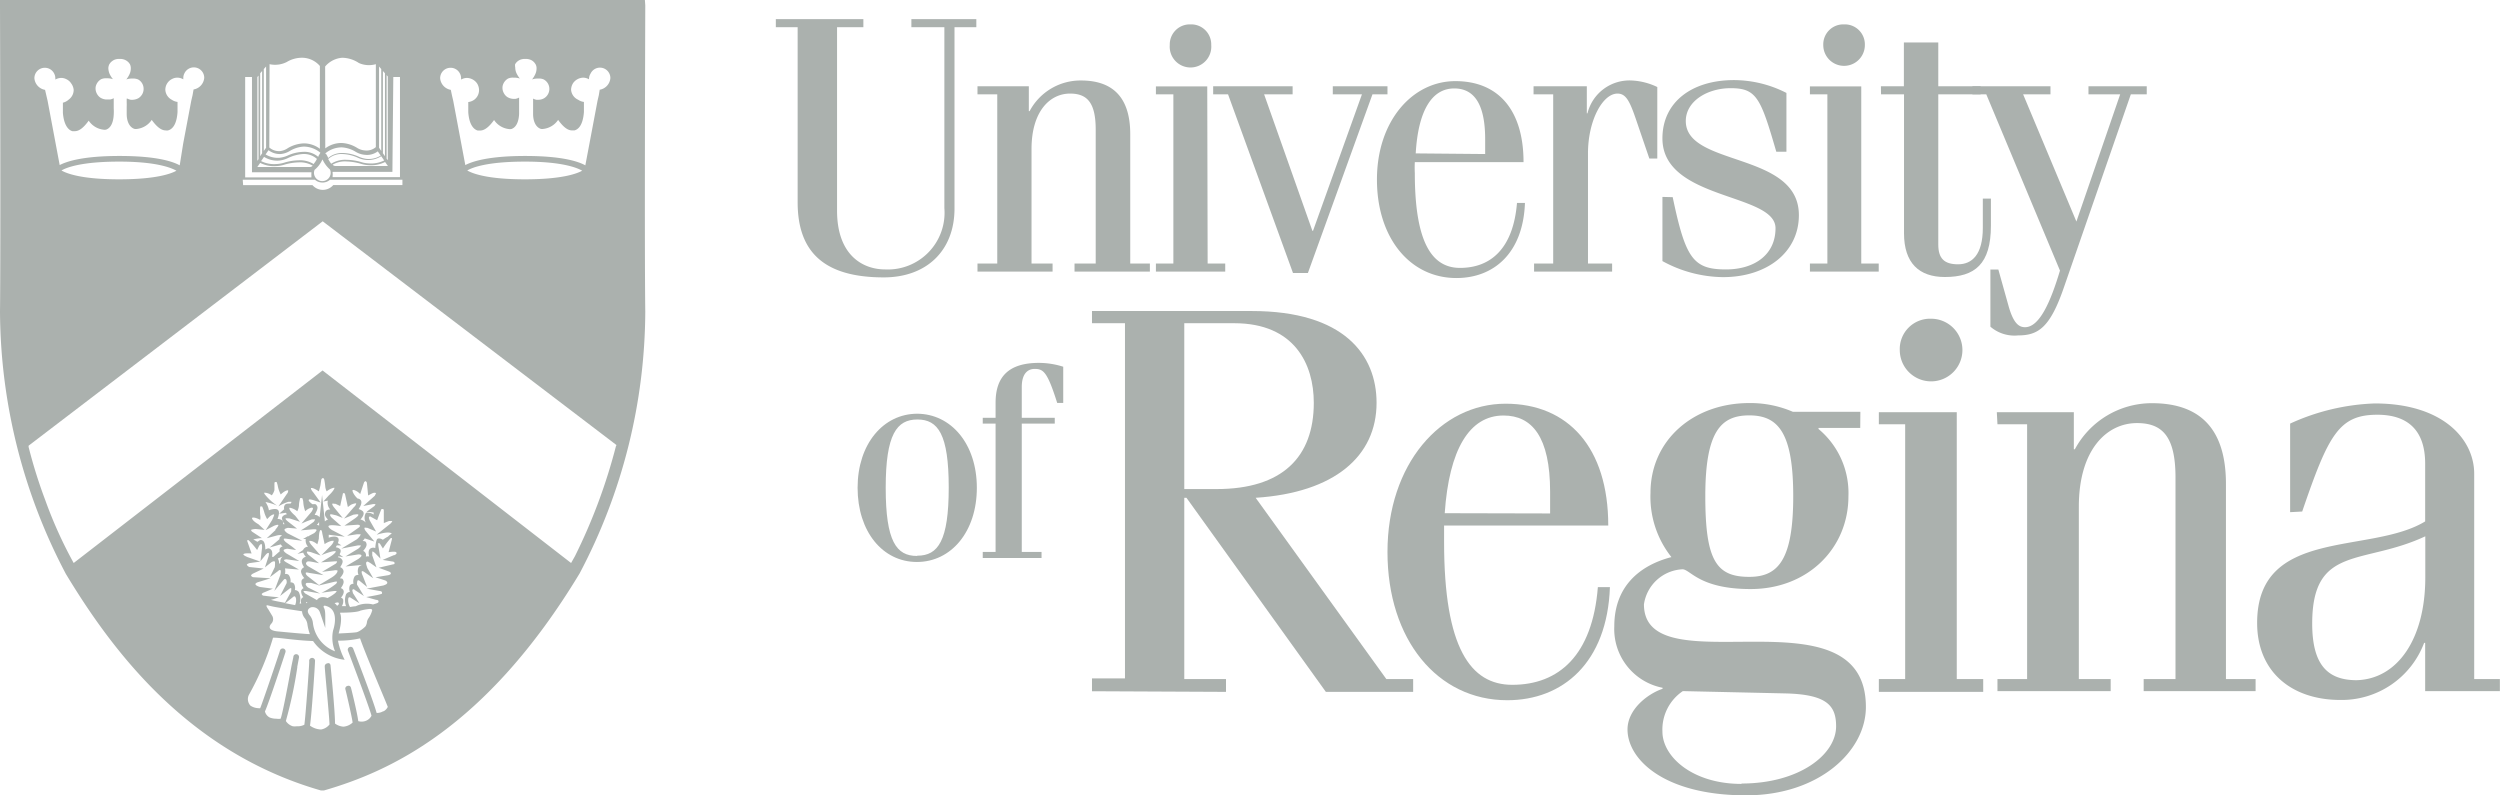 <svg xmlns="http://www.w3.org/2000/svg" width="194.76" height="61.97" viewBox="0 0 194.76 61.97">
  <g id="Layer_2" data-name="Layer 2">
    <g id="Content">
      <g>
        <g>
          <g>
            <path d="M67.26,1.49v.63H65.21V16.41c0,3.47,2,4.58,3.75,4.58a4.42,4.42,0,0,0,4.61-4.78V2.12H71V1.49h5.06v.63H74.36V16.24c0,3.3-2.19,5.37-5.51,5.37-4.6,0-6.71-1.93-6.71-5.85V2.12h-1.7V1.49Z" fill="#abb1ae"/>
            <path d="M76.15,6.72h4V8.66h.06a4.49,4.49,0,0,1,4-2.39c2.25,0,3.84,1.08,3.84,4.18V20.53h1.53v.63H83.71v-.63h1.65V10.1c0-2.1-.66-2.81-2-2.81-1.56,0-3,1.37-3,4.32v8.92H82v.63H76.15v-.63h1.54V7.35H76.15Z" fill="#abb1ae"/>
            <path d="M92.74,1.9a1.56,1.56,0,0,1,1.62,1.61,1.62,1.62,0,1,1-3.23,0A1.56,1.56,0,0,1,92.74,1.9m1.34,18.63h1.37v.63h-5.4v-.63h1.36V7.35H90.05V6.73h4Z" fill="#abb1ae"/>
          </g>
          <polygon points="94.51 6.72 100.7 6.72 100.7 7.35 98.48 7.35 102.24 17.98 102.29 17.98 106.1 7.35 103.83 7.35 103.83 6.72 108.09 6.72 108.09 7.35 106.92 7.35 101.89 21.27 100.73 21.27 95.67 7.35 94.51 7.35 94.51 6.72" fill="#abb1ae"/>
          <path d="M115.7,12V10.84c0-2.84-.93-3.95-2.41-3.95-1.76,0-2.81,1.76-3,5.06Zm-5.48.63a8,8,0,0,0,0,.85c0,5.48,1.37,7.39,3.52,7.39,2.42,0,4.15-1.54,4.44-5.06h.62c-.14,3.92-2.44,5.85-5.34,5.85-3.61,0-6.19-3.12-6.19-7.67s2.75-7.67,6.11-7.67,5.31,2.27,5.31,6.31Z" fill="#abb1ae"/>
          <path d="M121,7.35h-1.53V6.72h4.15V8.83h.05a3.37,3.37,0,0,1,3.44-2.56,5.14,5.14,0,0,1,2,.51v5.57h-.62l-1-2.93c-.51-1.5-.8-2.13-1.48-2.13-1.16,0-2.3,2.1-2.3,4.66v8.58h1.88v.63h-6.08v-.63H121Z" fill="#abb1ae"/>
          <path d="M130.31,15.36c1,4.77,1.59,5.63,4.15,5.63,2.21,0,3.86-1.14,3.86-3.21,0-2.76-8.81-2.16-8.81-7,0-2.83,2.3-4.54,5.57-4.54a9,9,0,0,1,4.09,1v4.58h-.79c-1.22-4.21-1.54-4.95-3.56-4.95-1.79,0-3.49,1-3.49,2.56,0,3.58,8.81,2.36,8.81,7.33,0,2.9-2.5,4.83-5.91,4.83a10,10,0,0,1-4.72-1.25v-5Z" fill="#abb1ae"/>
          <path d="M143.66,1.9a1.56,1.56,0,0,1,1.62,1.61,1.62,1.62,0,0,1-3.24,0,1.56,1.56,0,0,1,1.62-1.61M145,20.53h1.36v.63H141v-.63h1.36V7.35H141V6.73h4Z" fill="#abb1ae"/>
          <path d="M146.53,6.72h1.79V3.31H151V6.72h3.3v.63H151v11.7c0,1.08.46,1.54,1.54,1.54s1.93-.74,1.93-2.84V15.47h.63v2.11c0,3-1.25,4-3.59,4-2,0-3.18-1.08-3.18-3.41V7.35h-1.79Z" fill="#abb1ae"/>
          <path d="M153.66,6.72h6.08v.63h-2.13l4.15,9.91,3.41-9.91H162.7V6.72h4.54v.63H166l-5.2,15c-1.08,3.16-2,3.78-3.58,3.78a2.87,2.87,0,0,1-2.16-.68V21h.62l.77,2.75c.4,1.48.85,1.74,1.31,1.74,1.13,0,2-2,2.72-4.41L154.74,7.35h-1.08Z" fill="#abb1ae"/>
          <path d="M92.26,38.1h2.52c5.1,0,7.57-2.48,7.57-6.72,0-3-1.49-6.2-6.2-6.2H92.26ZM85.07,53.85v-1h2.57V25.18H85.07v-.95H97.52c7.19,0,9.72,3.43,9.72,7.15,0,4.15-3.26,7-9.42,7.4L108,52.9h2.09v1h-6.8L92.43,38.78h-.17V52.9h3.25v1Z" fill="#abb1ae"/>
          <path d="M120.76,40V38.31c0-4.28-1.41-5.94-3.63-5.94-2.66,0-4.24,2.65-4.58,7.61Zm-8.26.94c0,.43,0,.86,0,1.29,0,8.25,2.06,11.12,5.31,11.12,3.64,0,6.25-2.31,6.67-7.61h.94c-.21,5.9-3.68,8.81-8,8.81-5.43,0-9.33-4.71-9.33-11.55s4.15-11.55,9.2-11.55c4.88,0,8,3.42,8,9.49Z" fill="#abb1ae"/>
          <path d="M136.27,44.94c2.23,0,3.43-1.28,3.43-6.28s-1.2-6.3-3.43-6.3-3.42,1.29-3.42,6.3.86,6.28,3.42,6.28m-.6,16.1c4.46,0,7.37-2.23,7.37-4.46,0-1.62-.73-2.48-3.94-2.56l-8-.18A3.61,3.61,0,0,0,129.51,57c0,1.93,2.32,4.07,6.16,4.07m9.25-27.73h-3.25v.08A6.49,6.49,0,0,1,144,38.66c0,4.06-3.17,7.23-7.62,7.23-4,0-4.7-1.54-5.31-1.54a3.19,3.19,0,0,0-3,2.73c0,6.55,17.29-1.45,17.29,8,0,3.46-3.68,6.88-9.33,6.88-6.42,0-9.24-2.82-9.24-5.13,0-1.58,1.58-2.78,2.73-3.17v-.08a4.66,4.66,0,0,1-3.76-4.79c0-3.13,2-4.75,4.45-5.39a7.56,7.56,0,0,1-1.63-5c0-4.11,3.34-7,7.7-7a8.36,8.36,0,0,1,3.39.68h5.26Z" fill="#abb1ae"/>
          <path d="M150.45,24.83A2.44,2.44,0,1,1,148,27.27a2.36,2.36,0,0,1,2.44-2.44m2,28.07h2.06v1h-8.13v-1h2.05V33.05h-2.05v-.94h6.07Z" fill="#abb1ae"/>
          <path d="M155.56,32.11h6V35h.08a6.81,6.81,0,0,1,6-3.59c3.38,0,5.77,1.62,5.77,6.29V52.9h2.31v.94H167V52.9h2.48V37.2c0-3.17-1-4.24-3-4.24-2.35,0-4.53,2.06-4.53,6.51V52.9h2.48v.94h-8.82V52.9h2.31V33.05h-2.31Z" fill="#abb1ae"/>
          <path d="M188.94,41.78c-4.83,2.27-8.81.64-8.81,6.8,0,3.21,1.2,4.41,3.46,4.41,3.21-.09,5.35-3.25,5.35-8ZM178.41,39.9V33A17.19,17.19,0,0,1,185,31.43c5.35,0,7.75,2.82,7.75,5.47v16h2v.94h-5.82V50.08h-.08a6.86,6.86,0,0,1-6.51,4.45c-3.85,0-6.5-2.22-6.5-6,0-7.49,8.81-5.3,13.09-7.91v-4.5c0-2.69-1.45-3.81-3.72-3.81-3,0-3.81,1.55-5.86,7.54Z" fill="#abb1ae"/>
          <path d="M71.47,43.29c1.61,0,2.44-1.16,2.44-5.31s-.83-5.3-2.44-5.3S69,33.83,69,38s.83,5.31,2.43,5.31m0-11.08c2.66,0,4.67,2.35,4.67,5.77s-2,5.78-4.67,5.78S66.81,41.41,66.81,38s2-5.77,4.66-5.77" fill="#abb1ae"/>
          <path d="M76.56,32.55h1V31.37c0-2,1-3.1,3.38-3.1a6.28,6.28,0,0,1,1.89.3v2.82h-.47c-.77-2.44-1.08-2.65-1.76-2.65-.51,0-1,.34-1,1.41v2.4h2.57V33H79.6V43h1.54v.47H76.56V43h1V33h-1Z" fill="#abb1ae"/>
        </g>
        <path d="M50.24,0H0V.43C0,.62.06,19.15,0,24.29A44.19,44.19,0,0,0,5.13,44.71C8.64,50.51,14.52,58.57,25,61.58l.12,0,.12,0c5-1.45,12.58-4.77,19.91-16.9a44,44,0,0,0,5.12-20.4c-.07-5.21,0-23.67,0-23.85ZM35.1,5.28a.81.81,0,0,1,.74.47.77.77,0,0,1,.08.34s0,.07,0,.11a.94.94,0,0,1,.44-.13h0a1,1,0,0,1,.8.42,1,1,0,0,1,.16.53.93.93,0,0,1-.39.76,1,1,0,0,1-.45.17c0,.15,0,.3,0,.44s0,.24,0,.35c.07,1,.44,1.35.74,1.43l.18,0c.28,0,.63-.18,1.09-.82a1.6,1.6,0,0,0,1.12.7.59.59,0,0,0,.23,0c.36-.12.57-.54.6-1.17,0-.15,0-.33,0-.49s0-.23,0-.35v-.1l0-.34,0,0a.91.91,0,0,1-.28.1h-.21a1,1,0,0,1-.41-.13.81.81,0,0,1-.28-.3.85.85,0,0,1-.1-.59.89.89,0,0,1,.42-.56.91.91,0,0,1,.43-.07,1.35,1.35,0,0,1,.49.07,2,2,0,0,1-.26-.41,1.07,1.07,0,0,1-.1-.45A.76.76,0,0,1,40.13,5l.07-.1a.84.84,0,0,1,.34-.25,1,1,0,0,1,.39-.06,1,1,0,0,1,.38.06.77.77,0,0,1,.34.25l.07.1a.63.63,0,0,1,.08.33,1.07,1.07,0,0,1-.1.45,2,2,0,0,1-.25.41,1.3,1.3,0,0,1,.48-.07.89.89,0,0,1,.43.07.84.84,0,0,1,.33,1.15.83.83,0,0,1-.7.43h0a.82.82,0,0,1-.22,0,.93.93,0,0,1-.24-.09l0,0,0,.34V8c0,.11,0,.21,0,.3V8.4h0c0,.16,0,.32,0,.47,0,.63.24,1.05.6,1.17a.57.57,0,0,0,.22,0,1.6,1.6,0,0,0,1.13-.7c.46.64.8.82,1.09.82l.18,0c.3-.08.66-.39.74-1.43,0-.11,0-.23,0-.35s0-.29,0-.44a1,1,0,0,1-.45-.17A.93.93,0,0,1,44.49,7a1,1,0,0,1,.16-.53,1,1,0,0,1,.8-.42h0a.94.94,0,0,1,.44.13.41.41,0,0,1,0-.11A.77.77,0,0,1,46,5.75a.81.81,0,0,1,1.55.34,1,1,0,0,1-.83.9l-.07.43-.1.43-.63,3.34-.32,1.69h0v0c-.56-.31-1.84-.73-4.69-.73h0c-2.8,0-4.09.41-4.66.71v0h0v0l-.94-5-.1-.43L35.12,7a1,1,0,0,1-.83-.9A.81.81,0,0,1,35.1,5.28Zm10.29,8c-.42.24-1.58.69-4.5.69s-4.08-.45-4.49-.69c.41-.24,1.58-.69,4.5-.69S45,13.08,45.39,13.32ZM30.64,6h.52v7.8H25.91a.32.32,0,0,0,0-.09.69.69,0,0,0,0-.24s0,0,0-.08l.13,0h4.53ZM27,12.58a4.44,4.44,0,0,1,1.08.17,2.55,2.55,0,0,0,.66.12A2.44,2.44,0,0,0,30,12.62l.22.31v0H26.11a.3.3,0,0,1-.2-.1A1.89,1.89,0,0,1,27,12.58Zm-1.2.17a2.48,2.48,0,0,1-.23-.36A1.52,1.52,0,0,1,26.69,12a3.14,3.14,0,0,1,1.15.27,2,2,0,0,0,.69.19,1.92,1.92,0,0,0,1.17-.29l.23.33a2.28,2.28,0,0,1-1.18.23,2.32,2.32,0,0,1-.63-.11A4.12,4.12,0,0,0,27,12.45,2,2,0,0,0,25.81,12.75Zm4.32-6.9.09.11v6.52l-.09-.12Zm-.29-.32.16.18v6.46l-.16-.23Zm-.3-.35.17.2v6.38l-.17-.25Zm-4.2,0a1.92,1.92,0,0,1,1.33-.68,2.41,2.41,0,0,1,1.3.41A1.94,1.94,0,0,0,29.28,5v6.46a1.11,1.11,0,0,1-.85.26,1.32,1.32,0,0,1-.61-.2,2.5,2.5,0,0,0-1.19-.38,2.08,2.08,0,0,0-1.29.42Zm0,6.78a2,2,0,0,1,1.29-.48,2.34,2.34,0,0,1,1.08.34,1.66,1.66,0,0,0,.73.24,1.38,1.38,0,0,0,1-.27l.23.33a1.78,1.78,0,0,1-1.09.26,2.07,2.07,0,0,1-.64-.18,3.16,3.16,0,0,0-1.2-.28,1.67,1.67,0,0,0-1.18.4l0-.06q-.07-.15-.15-.27Zm-.2.47h0a2.34,2.34,0,0,0,.57.77.55.55,0,0,1,.06.26.65.65,0,0,1-1.3,0,.59.59,0,0,1,.05-.23,2.16,2.16,0,0,0,.6-.79Zm-.68.36a2,2,0,0,0-1.2-.3,4,4,0,0,0-1.1.18,2.46,2.46,0,0,1-.64.11,2.24,2.24,0,0,1-1.17-.23l.23-.33a1.92,1.92,0,0,0,1.17.29,2,2,0,0,0,.68-.19A3.25,3.25,0,0,1,23.58,12a1.52,1.52,0,0,1,1.11.38A1.88,1.88,0,0,1,24.45,12.75ZM21,5a2,2,0,0,0,1.34-.17A2.29,2.29,0,0,1,23.6,4.5a1.84,1.84,0,0,1,1.32.64v6.45a2.07,2.07,0,0,0-1.28-.42,2.66,2.66,0,0,0-1.2.36,1.4,1.4,0,0,1-.6.24,1.15,1.15,0,0,1-.86-.28Zm.86,7a1.66,1.66,0,0,0,.72-.24,2.34,2.34,0,0,1,1.08-.34,2.05,2.05,0,0,1,1.3.48v0l-.16.27,0,.06a1.63,1.63,0,0,0-1.18-.4,3.11,3.11,0,0,0-1.19.28,2.12,2.12,0,0,1-.65.18,1.82,1.82,0,0,1-1.09-.26l.23-.33A1.42,1.42,0,0,0,21.84,12ZM20.55,5.38l.18-.2v6.33l-.18.25Zm-.28.33.15-.18v6.41l-.15.23ZM20.05,6l.09-.11v6.51l-.09.13Zm0,7,.22-.31a2.37,2.37,0,0,0,1.24.25,2.55,2.55,0,0,0,.67-.12,4.35,4.35,0,0,1,1.08-.17,1.91,1.91,0,0,1,1.1.26.3.3,0,0,1-.2.1H20.05ZM19.1,6h.53v7.42h4.63v.07a1.37,1.37,0,0,0,0,.19c0,.05,0,.1,0,.14H19.1ZM18.91,14h5.62a.88.88,0,0,0,.59.22.86.86,0,0,0,.59-.22h5.64v.42l-5.39,0h0a1.07,1.07,0,0,1-1.62,0l0,0-5.4,0ZM3.49,5.28a.81.81,0,0,1,.74.47.77.77,0,0,1,.08.34.41.41,0,0,1,0,.11.94.94,0,0,1,.44-.13h0a.87.87,0,0,1,.42.1.88.88,0,0,1,.37.32A1,1,0,0,1,5.74,7a.93.93,0,0,1-.39.76A1,1,0,0,1,4.9,8c0,.15,0,.3,0,.44s0,.24,0,.35c.08,1,.45,1.35.74,1.43l.18,0c.29,0,.63-.18,1.09-.82a1.6,1.6,0,0,0,1.13.7.57.57,0,0,0,.22,0c.36-.12.57-.54.6-1.17a4,4,0,0,0,0-.49c0-.11,0-.23,0-.35v-.1l0-.34,0,0a.91.91,0,0,1-.28.1H8.25a1,1,0,0,1-.41-.13.81.81,0,0,1-.28-.3.85.85,0,0,1-.1-.59.89.89,0,0,1,.42-.56.91.91,0,0,1,.43-.07,1.35,1.35,0,0,1,.49.07,2,2,0,0,1-.26-.41,1.25,1.25,0,0,1-.1-.45A.76.76,0,0,1,8.52,5l.07-.1a.91.91,0,0,1,.34-.25,1,1,0,0,1,.39-.06,1,1,0,0,1,.38.06.88.88,0,0,1,.35.25l.07.1a.71.71,0,0,1,.07.33,1.07,1.07,0,0,1-.1.45,2,2,0,0,1-.25.41,1.33,1.33,0,0,1,.48-.07,1,1,0,0,1,.44.07.82.82,0,0,1,.41.56.85.85,0,0,1-.09.59.9.9,0,0,1-.28.3,1,1,0,0,1-.41.13h0a.75.75,0,0,1-.22,0,1,1,0,0,1-.25-.09l-.05,0,0,.34V8a2.66,2.66,0,0,1,0,.3V8.4h0c0,.16,0,.32,0,.47,0,.63.24,1.05.6,1.17a.59.59,0,0,0,.23,0,1.6,1.6,0,0,0,1.12-.7c.46.64.81.82,1.09.82a.48.48,0,0,0,.18,0c.3-.08.67-.39.74-1.43,0-.11,0-.23,0-.35s0-.29,0-.44a1,1,0,0,1-.45-.17A.93.93,0,0,1,12.88,7a.94.94,0,0,1,.53-.85.88.88,0,0,1,.43-.1h0a.94.94,0,0,1,.44.13s0-.07,0-.11a.77.77,0,0,1,.08-.34.81.81,0,0,1,1.55.34,1,1,0,0,1-.83.9L15,7.42l-.1.43-.63,3.34L14,12.88h0v0c-.56-.31-1.84-.73-4.69-.73h0c-2.8,0-4.09.41-4.66.71v0h0v0l-.94-5-.1-.43L3.51,7a1,1,0,0,1-.83-.9A.81.81,0,0,1,3.49,5.28Zm10.29,8c-.41.24-1.58.69-4.5.69s-4.08-.45-4.49-.69c.41-.24,1.58-.69,4.5-.69S13.37,13.08,13.78,13.32ZM19.23,44c0-.07.18-.12.2-.13l.85-.12-1-.35c-.25-.11-.31-.17-.32-.2v0h0c0-.13.53-.09.64-.08h0l-.33-.94a.16.16,0,0,1,0-.1s.06,0,.09,0h0a5.61,5.61,0,0,1,.67.77h0l.15-.31a.42.42,0,0,1,.18-.17h0c.08.05.05.35.05.35l-.12,1,.44-.54c.09-.09.16-.12.2-.1s0,.22,0,.24l-.29.88.5-.4c.13-.08.23-.09.27-.05s0,.42,0,.43l-.38.78.63-.47c.09-.09.15-.09.18-.08s0,0,0,0h0c.08.08,0,.35,0,.38l-.47,1.25.76-.91a.14.14,0,0,1,.14,0c.08.06.07.26.06.3h0l-.51,1,.68-.53c.09-.07.15-.1.18-.08s0,.21,0,.27l-.48.87h0c-.51-.09-.86-.16-1.06-.22h-.06a5,5,0,0,0,.65-.22h0c-.27,0-.9-.08-1.16-.11h0c-.12,0-.18-.09-.18-.13s.16-.13.21-.14l.66-.28-1-.13c-.24-.07-.35-.15-.36-.22s.14-.14.18-.15l1-.31-1.3-.08c-.14,0-.21-.09-.22-.14s.14-.14.14-.14l.84-.4-1.13-.12C19.26,44.08,19.23,44,19.23,44Zm.9-3.16c-.49-.28-.5-.46-.5-.49h0c.15-.11.59.12.64.15h0a.89.89,0,0,0,0-.39,3.48,3.48,0,0,1,0-.64h0a.17.17,0,0,1,.16,0h0a3.63,3.63,0,0,1,.18.52,2.63,2.63,0,0,0,.2.45h0l.21-.21c.24-.18.33-.16.34-.15h0c0,.1-.16.42-.16.43l-.5.79.65-.34c.28-.11.33-.07.34-.06h0c0,.06-.11.22-.23.35l0,.05h0l-.68.63.78-.21c.29-.08.39,0,.42,0l0,0h0c-.24.11-.21.25-.2.28h0l-.77.65.86-.24h0a.59.59,0,0,0,.15.16h0a.32.32,0,0,0-.22.16.26.26,0,0,0,0,.21h0l-.5.44h-.1c0-.09.07-.42-.1-.57s-.24-.09-.43,0h0c0-.09,0-.57-.2-.69s-.25,0-.42.09h0s-.19-.12-.32-.18h0a2.71,2.71,0,0,1,.67-.11h0l-.76-.5c-.06-.06-.09-.11-.07-.14s.26-.07.35-.07h0l.69.07Zm1.25-2.67c0-.26,0-.52,0-.57h0s.05-.05.08-.05h0a.3.3,0,0,1,.09,0h0a1.69,1.69,0,0,1,.1.36,2.54,2.54,0,0,0,.22.61h0c.4-.37.56-.32.58-.32h0s0,.19-.08.25l-.68,1h0a3.21,3.21,0,0,1,.79-.36c.16,0,.21,0,.22,0s0,.1-.07.14h0c-.22,0-.36,0-.44.11a.39.39,0,0,0-.05.33h0l-.39.35.52-.07h0l.08.11h0c-.21.05-.34.13-.38.26s.14.45.21.52h0a.25.25,0,0,0-.13,0h0v0a.33.33,0,0,0-.05-.28.53.53,0,0,0-.38-.13h0c.14-.38.16-.62,0-.73s-.59,0-.67.06h0a1.56,1.56,0,0,0-.27-.65h0a4.15,4.15,0,0,1,.91.28h0l0,0a4.14,4.14,0,0,1-1-.93s0-.07,0-.08,0,0,0,0h0a1,1,0,0,1,.58.21h0A1.13,1.13,0,0,0,21.38,38.18Zm3.05.22s-.25-.28-.2-.37h0s.15-.06.61.26h0s.08-.27.12-.46l.07-.46s.05-.11.11-.11.08,0,.12.11h0s.06.29.08.56a1.05,1.05,0,0,0,.11.36h0A1.33,1.33,0,0,1,26,38h.06s0,.18-.46.61l-.41.46.35-.07h0a.76.76,0,0,0,.19.69h0c-.07,0-.32,0-.39.22s0,.33.21.57h0a.57.57,0,0,0-.24.14h0l-.22-2.06L24.9,40.3v0a.53.53,0,0,0-.28-.18h-.1c0-.08.3-.46.19-.68s-.18-.16-.37-.16h0c-.09-.06-.32-.25-.29-.32s.09-.07.35,0l.58.19h0Zm4.64.88c.07,0,.16,0,.18,0s-.06.13-.08.15l-.45.33a1.16,1.16,0,0,0-.2.18h0a1.15,1.15,0,0,1,.59,0h0l0,.16h0a.72.72,0,0,0-.61-.12h0a.75.75,0,0,0,0,.74l0,0,0,0a.87.87,0,0,0-.42-.24h0c.21-.23.29-.43.23-.57s-.3-.22-.37-.24h0c.2-.3.26-.52.18-.67a.31.31,0,0,0-.26-.15h0a1.54,1.54,0,0,1-.38-.52c0-.05-.05-.11,0-.14s.09,0,.12,0a1.11,1.11,0,0,1,.46.31h0l.3-.91c.05-.07.09-.1.13-.09s.08.09.09.11l.1,1h0c.21-.12.37-.19.37-.19.17-.05.22,0,.24,0s-.08.19-.1.22l-.89.79Zm.28,2.39s.94-.32,1.17-.09h0a1.21,1.21,0,0,0-.29.23h0a2.63,2.63,0,0,0-.4.25h0c-.19-.11-.33-.13-.43-.07s-.17.62-.16.72h0a.41.41,0,0,0-.42.06c-.17.16-.08.52-.06.59h0a.45.45,0,0,0-.2,0h-.06a.35.35,0,0,0-.21-.43h0c.07-.08.32-.35.26-.57s-.13-.17-.3-.21h0s.15-.13.16-.2h0l.76.25-.71-.86s-.1-.17-.06-.21.07,0,.22,0l.68.29-.52-.91c0-.05-.09-.21,0-.25s.07,0,.2.06l.4.22h0s.26-.72.34-.87h0a.22.22,0,0,1,.12,0s.05,0,.06.09h0l0,1,.4-.16s.2,0,.24,0,0,.08-.12.2l-1,.8ZM27.7,39.21s.05,0,.05,0,0,.15-.19.31l-.76.88.75-.31c.09,0,.33-.06.36,0s-.05.14-.22.27l-.86.59,1-.07h0c.05,0,.18,0,.2.06s0,.11-.14.2l-.85.6.78-.12s.24,0,.27,0-.06.21-.3.4l-1.2.72,1.29-.25c.05,0,.19,0,.22,0s0,.1-.19.25l-1,.61,1-.16c.05,0,.21,0,.24.06s0,.12-.23.29l-1,.59L28.29,44h0v0h0a.47.47,0,0,0-.36.2.79.79,0,0,0,0,.59h-.05a.33.33,0,0,0-.24.1.75.75,0,0,0-.1.59h0a.33.33,0,0,0-.28.13.64.64,0,0,0,0,.5h0a.38.38,0,0,0-.3.19,1.29,1.29,0,0,0,0,.92h0l-.33,0h0a.72.72,0,0,0,.1-.52.28.28,0,0,0-.18-.15h0c.05,0,.28-.32.22-.53a.3.3,0,0,0-.22-.2h0s.28-.35.21-.57-.12-.16-.27-.2h0c0-.05.31-.33.27-.58a.38.38,0,0,0-.25-.28h0c0-.06.24-.32.17-.53a.43.43,0,0,0-.36-.25h0l.05-.07.38.07-.28-.2a.28.28,0,0,0,0-.07.38.38,0,0,0,.06-.31l0,0h0a.49.49,0,0,0-.37-.19h0l.08-.15.36,0-.28-.18c.08-.19.09-.33,0-.42s-.33-.14-.71,0h0l0-.23h0l1.25.15-1-.52s-.31-.2-.27-.3.38-.1,1,0h0l-.77-.68s-.14-.16-.1-.22.2,0,.48.06l.5.2L26,39.5s-.15-.2-.11-.25.07,0,.25,0l.36.17.2-.91s0-.1.09-.1h0s.06,0,.09.09l.22,1,.23-.17A1.3,1.3,0,0,1,27.7,39.21ZM26.1,50.74a2.7,2.7,0,0,1-1.72-2.18,1.13,1.13,0,0,0-.24-.61c-.41-.48.1-.64.1-.64a.59.59,0,0,1,.68.39l.42,1.22V48c0-.48-.08-.6-.08-.6-.18-.33.18-.18.18-.18,1.07.33.51,1.89.51,1.89A2.77,2.77,0,0,0,26.1,50.74ZM21.22,48l-.33-.55a.69.69,0,0,1-.1-.16c-.1-.18.07-.13.07-.13l.34.08c.38.09,2.33.38,2.33.38a.93.93,0,0,0,.2.52,1,1,0,0,1,.21.44,3.89,3.89,0,0,0,.2.82c-.35,0-2.39-.2-2.39-.2-1.19-.08-.59-.64-.59-.64A.51.51,0,0,0,21.22,48Zm1-1,.66-.53a.12.12,0,0,1,.11,0s.05.1.06.11h0a.93.93,0,0,1-.06.56h0L22.27,47ZM24,45.77s-.22-.18-.18-.28.1-.08.23-.08h0l.19,0,.64.19L24,44.91s-.2-.14-.18-.28h0s0-.07.26,0l1.13.18-.13-.07h0L24,44.11s-.23-.15-.14-.28.13-.14,1,.05h0l-.84-.67s-.14-.15-.11-.2,0-.06.3,0l.77.27-.75-.86c-.05-.06-.16-.23-.13-.28h0s.21-.07.62.26h0a3.28,3.28,0,0,0,.12-.45s0-.66.16-.66h0c.05,0,.09.12.11.28l.18.82h0a1.6,1.6,0,0,1,.57-.26H26a0,0,0,0,1,0,0s0,.18-.29.45l-.67.67h0s1-.43,1.13-.28,0,0,0,0-.08.18-.48.42l-.68.42,1.08-.08h0c.05,0,.14,0,.16,0s0,.1-.09.18h0l-1.07.64.91-.11a.57.57,0,0,1,.29,0,.13.13,0,0,1,0,.06s0,.23-.52.53l-1,.6,1.34-.32h0c.05,0,.12,0,.14,0s0,.09-.07.17a5.61,5.61,0,0,1-1.14.7h0l1-.14s.15,0,.18,0-.05.11-.1.16a3.25,3.25,0,0,1-.61.39h0s-.56-.24-.82.16h0l-.92-.52s-.15-.15-.12-.19h0s0,0,.07,0l.12,0,1.1.2Zm.68-4.87h0a1.67,1.67,0,0,0,.18-.23l0,0v0c0,.05,0,.22,0,.28h0A.28.28,0,0,0,24.66,40.9Zm-.71,6h0l-.12.1h0s0-.07,0-.09a.13.13,0,0,1,.08,0H24Zm2.12.08h0s.27-.1.3,0,0,.1-.13.22h0A.57.57,0,0,0,26.07,47Zm.42.75c1.36,0,1.57-.16,1.57-.16a4.58,4.58,0,0,1,.62-.12c.39-.06.28.15.28.15a1.89,1.89,0,0,1-.27.56.7.7,0,0,0-.13.36.85.85,0,0,1-.11.28,2.31,2.31,0,0,1-.45.35,1.1,1.1,0,0,1-.22.1c-.23.05-1.42.1-1.42.1C26.73,48.12,26.49,47.77,26.49,47.77ZM24.11,39.6c.19-.08.25-.06.27,0s-.11.27-.12.28l-.78.91.42-.18.4-.15c.17,0,.22,0,.24,0s-.07.17-.11.2a11.28,11.28,0,0,1-1,.66h0l1-.09c.14,0,.22,0,.23.06s-.13.2-.18.24h0l-.38.2-.06.05h0l-.07,0-.36.21h.21a.71.71,0,0,0,.18.6h0a.43.43,0,0,0-.39.26h0l-.44.3.45-.1h0a1,1,0,0,0,.21.33h0a.38.38,0,0,0-.3.24c-.08.22.12.51.16.57h0a.41.41,0,0,0-.24.3c0,.24.21.5.26.55h0a.31.31,0,0,0-.22.21.79.79,0,0,0,.16.57h0a.33.33,0,0,0-.19.21.75.75,0,0,0,.17.49h0a.29.29,0,0,0-.16.15.5.5,0,0,0,0,.35h0l-.13,0h0a1.22,1.22,0,0,0-.06-.89.38.38,0,0,0-.31-.16h0a.68.68,0,0,0-.07-.5.33.33,0,0,0-.27-.1h0a.78.78,0,0,0-.14-.58.32.32,0,0,0-.29-.07h0a1,1,0,0,0,0-.44h0l1.09.09-1-.57c-.15-.09-.17-.14-.16-.17s.16-.06.19-.06h0l1,.14-1-.59c-.17-.12-.24-.21-.22-.27s.24-.1.3-.1h0l.67.1h0a4.36,4.36,0,0,0-.45-.36l-.36-.26c-.12-.11-.17-.2-.15-.25s.28,0,.28,0l1.16.15-1.14-.58c-.19-.13-.27-.24-.24-.31s.24-.11.26-.12l.71.06-.68-.53c-.2-.16-.23-.23-.21-.26s.31,0,.32,0l.8.26L23,40.18c-.49-.42-.47-.59-.46-.62h.07a1.31,1.31,0,0,1,.55.27h0a1.22,1.22,0,0,0,.13-.44c0-.25.08-.51.09-.58h0a.34.34,0,0,1,.17,0h0a.94.94,0,0,1,.08.35,2.44,2.44,0,0,0,.15.67h0A.94.94,0,0,1,24.11,39.6Zm-2.26,4.25h0l-.11.07v0a.66.66,0,0,0-.1-.41h0l.39-.16,0,0A.48.48,0,0,0,21.85,43.85Zm8,11.56a.94.94,0,0,1-.51.13h0c-.15-.56-.74-2.21-1.82-5l0,0a.21.21,0,0,0-.29-.13.2.2,0,0,0-.12.12.2.2,0,0,0,0,.17l0,0c1.38,3.65,1.8,4.89,1.83,5.06a.83.83,0,0,1-.51.42.92.92,0,0,1-.52,0c-.08-.66-.56-2.59-.57-2.61a.21.21,0,0,0-.1-.13.23.23,0,0,0-.18,0,.21.21,0,0,0-.15.27c.13.5.53,2.26.56,2.58a1.18,1.18,0,0,1-.72.32,1.28,1.28,0,0,1-.65-.24c0-1-.35-4.52-.35-4.54a.21.21,0,0,0-.09-.15.18.18,0,0,0-.16,0,.23.23,0,0,0-.2.25c0,.26.35,3.82.37,4.51a1.06,1.06,0,0,1-.66.39h0a1.54,1.54,0,0,1-.86-.3c.13-.83.39-4.73.39-5a.23.23,0,1,0-.45,0c0,.37-.29,4.37-.38,4.93a1.15,1.15,0,0,1-.59.12,1.35,1.35,0,0,1-.31,0,1,1,0,0,1-.54-.41,33.81,33.81,0,0,0,.89-4.17v-.06l.13-.7a.22.22,0,1,0-.43-.11c0,.06-.07.34-.16.79-.17.93-.69,3.73-.84,4.07a.86.86,0,0,1-.31,0,1.4,1.4,0,0,1-.53-.09.72.72,0,0,1-.38-.48c.26-.52,1.6-4.59,1.6-4.62a.22.22,0,1,0-.43-.12c-.09.32-1.37,4.1-1.54,4.49a.33.33,0,0,1-.14,0,1.17,1.17,0,0,1-.62-.2.75.75,0,0,1-.13-.82,21.79,21.79,0,0,0,1.87-4.4c0-.11.14-.07.14-.07.41,0,1.64.21,3,.26a3.45,3.45,0,0,0,2.46,1.46,5.58,5.58,0,0,1-.52-1.49,7.39,7.39,0,0,0,1.72-.18c.43,1.25,2,4.9,2.16,5.34A.79.79,0,0,1,29.89,55.41Zm.83-12.16-.87.37.73.12s.19,0,.2.12-.1.09-.18.12l-1.06.25.81.3s.15.06.14.14-.07.1-.2.14l-1,.16.76.25s.16.07.16.17-.1.15-.3.22l-1.31.25,1,.18s.19,0,.2.12,0,.09-.15.14-.76.16-1.08.21h0s.32.1.77.22c0,0,.19,0,.19.12s-.07.13-.43.24h0a2,2,0,0,0-1.35.14s-.13,0-.44.06h0a1,1,0,0,1-.14-.64.17.17,0,0,1,.05-.11.12.12,0,0,1,.1,0L28,47l-.51-.8c0-.08-.09-.24,0-.28s.09,0,.19.07l.67.44-.54-.89s0-.24.05-.31.07,0,.13,0h0l.61.5-.34-.87s-.14-.28-.06-.37h0a.07.07,0,0,1,0,0s.08,0,.18.07l.7.49-.47-.81c0-.06-.15-.36-.06-.45s.14,0,.27.05l.51.36L29,43.27S29,43.08,29,43s.11,0,.21.08l.43.44-.15-.9s-.05-.28,0-.32h0s.09,0,.16.14l.18.29h0a6,6,0,0,1,.61-.81s.07,0,.09,0,0,0,0,.1l-.26,1h0s.5-.09.59,0h0s0,0,0,0h0s0,0,0,0S31,43.13,30.72,43.25ZM48,34.7a43.73,43.73,0,0,1-3.21,8.63l-.3.53v0l0,0-19.36-15-19.39,15v0A33.67,33.67,0,0,1,3.54,39a38.58,38.58,0,0,1-1.31-4.17.43.43,0,0,1,0-.11h0L25.14,17.24,48.05,34.69Z" fill="#abb1ae"/>
      </g>
    </g>
  </g>
</svg>
